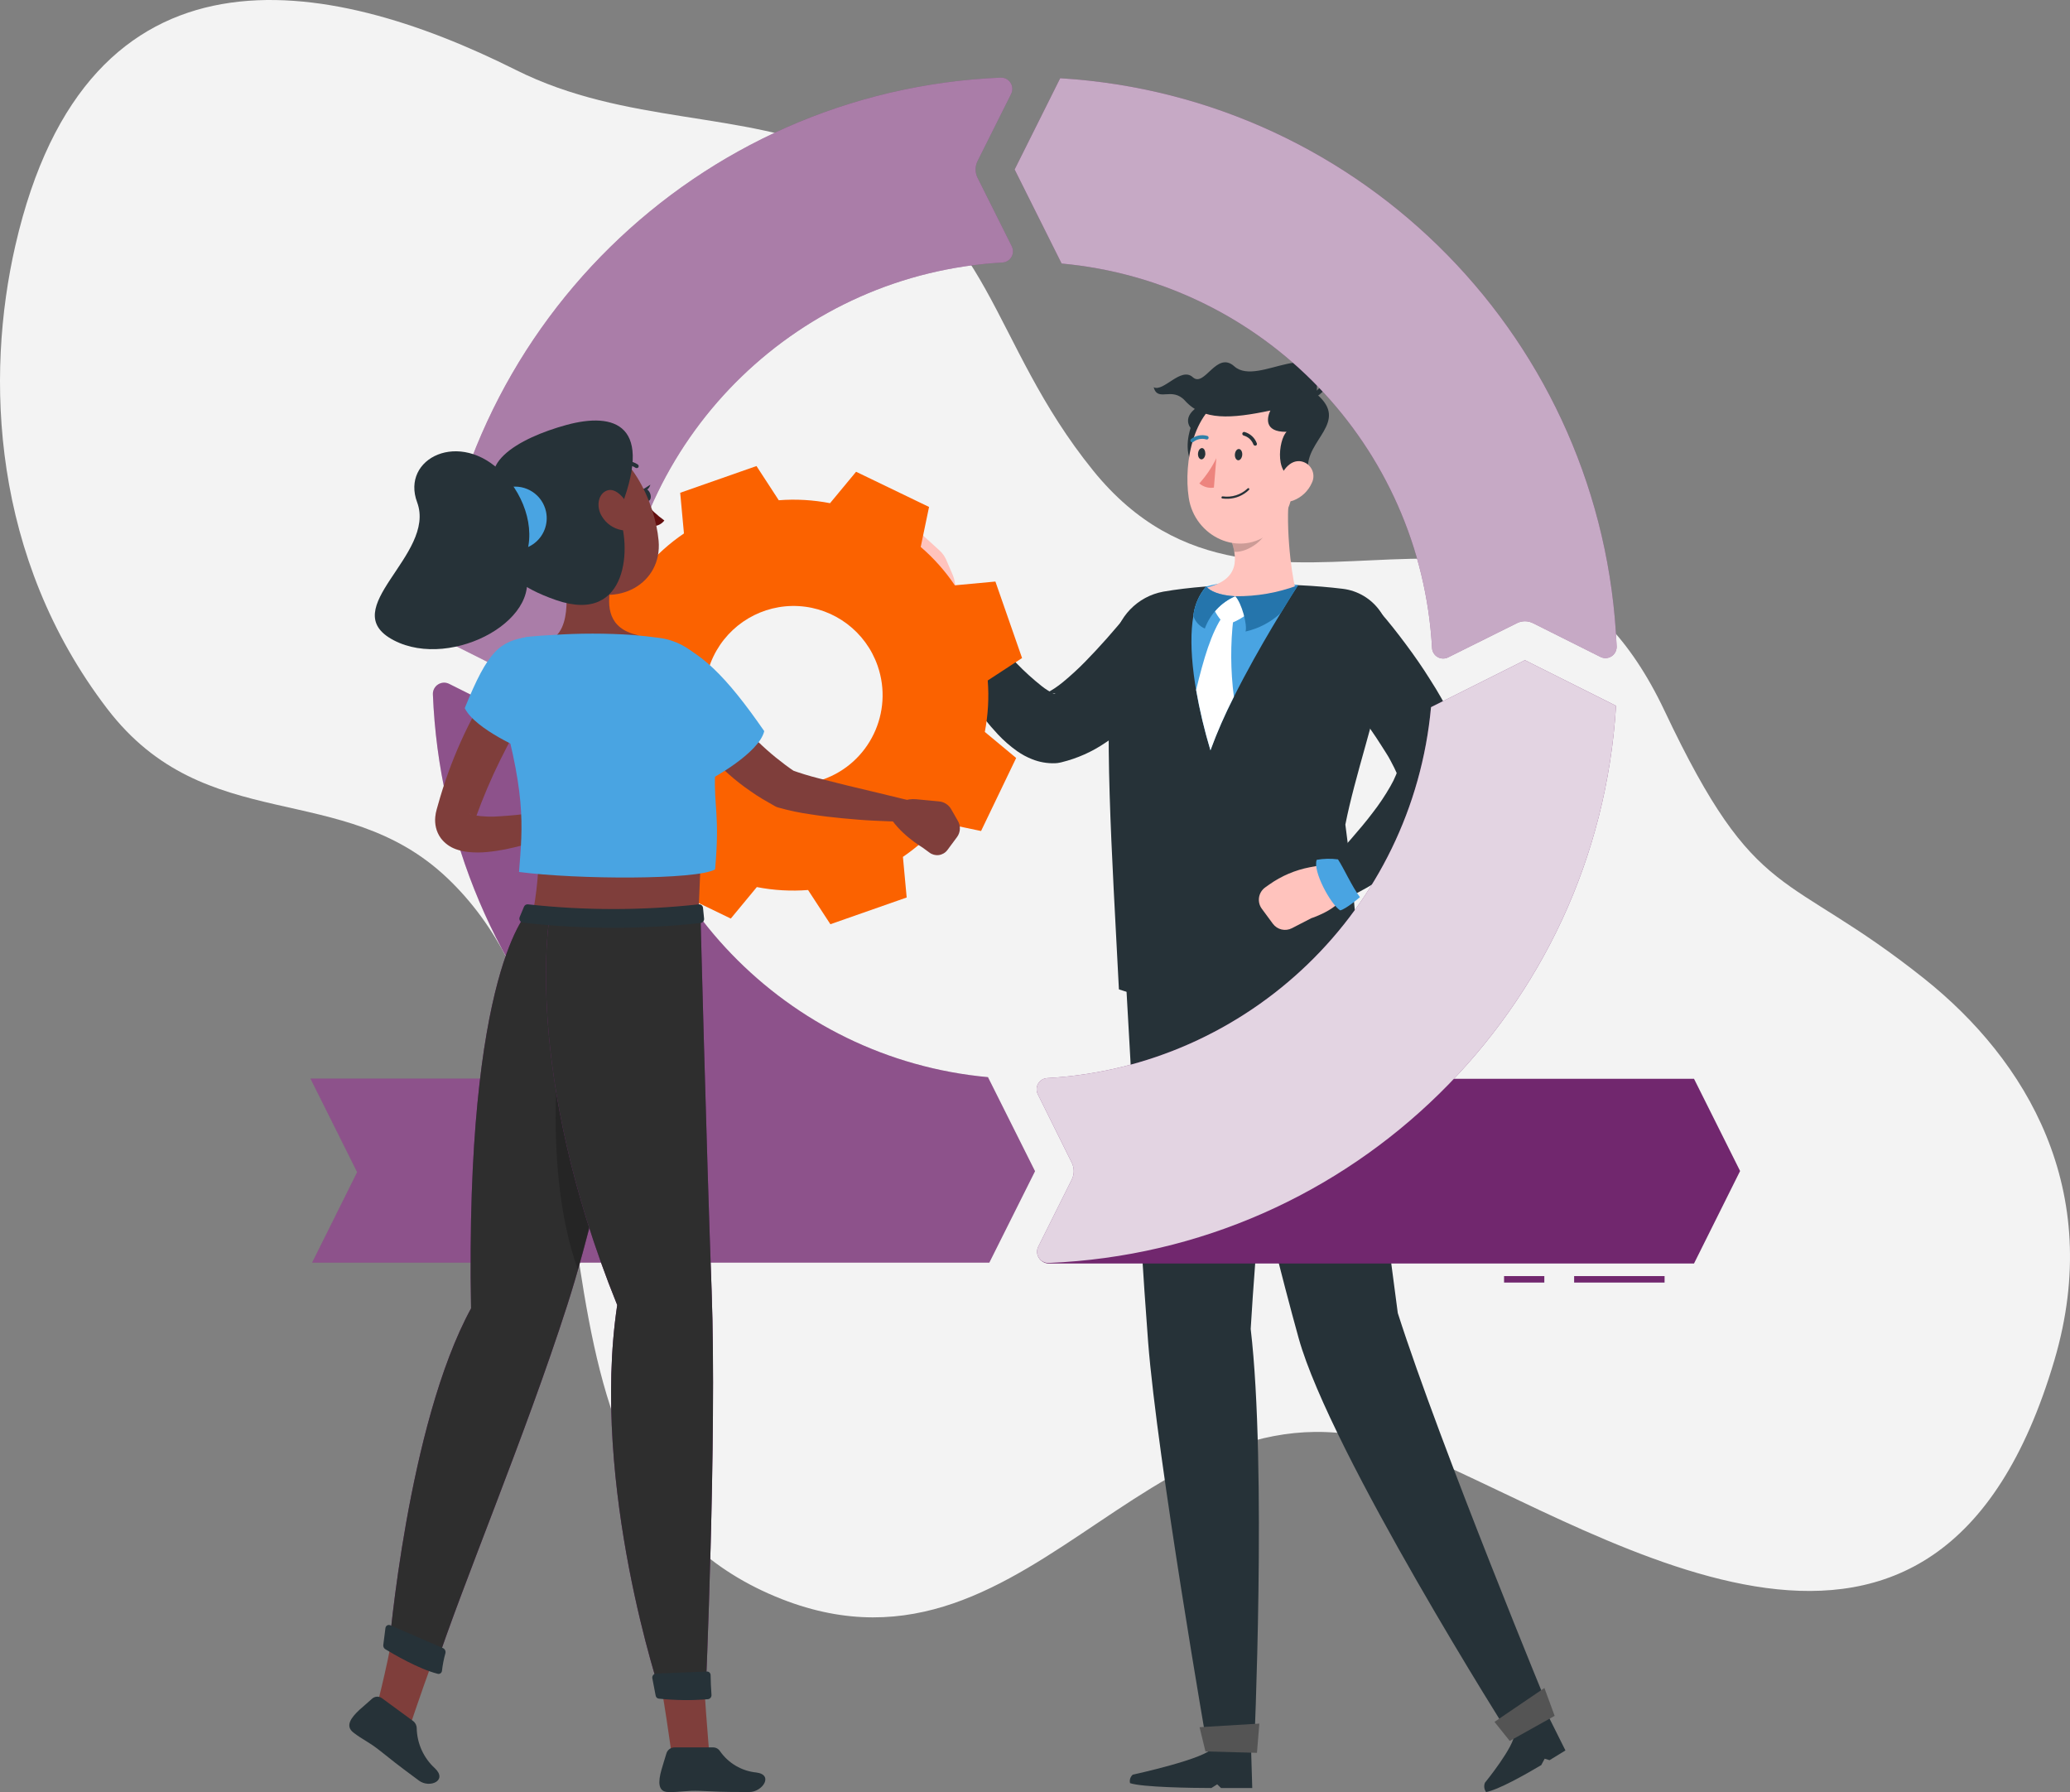 <?xml version="1.0" encoding="UTF-8"?>
<svg width="320px" height="277px" viewBox="0 0 320 277" version="1.1" xmlns="http://www.w3.org/2000/svg" xmlns:xlink="http://www.w3.org/1999/xlink">
    <rect x="0" y="0" width="320" height="277" fill="#808080" stroke="none"/>
    <title>How it Works</title>
    <g id="Page-1" stroke="none" stroke-width="1" fill="none" fill-rule="evenodd">
        <g id="4-AIM-Client-How-it-works-V2" transform="translate(-1021, -92)" fill-rule="nonzero">
            <g id="How-it-Works" transform="translate(1021, 92)">
                <g id="freepik--background-simple--inject-68" fill="#FFFFFF" opacity="0.9">
                    <path d="M257.341,109.908 C235.523,63.78 195.84,105.923 168.993,72.741 C152.765,52.698 153.629,34.279 130.643,24.079 C114.645,17 96.799,19.35 79.725,10.802 C50.533,-3.824 13.525,-10.738 2.373,37.952 C-2.289,58.271 -1.305,86.174 16.587,109.568 C31.85,129.474 52.886,120.302 69.133,135.708 C100.191,165.172 75.477,229.361 120.888,247.191 C160.782,262.8 178.591,207.472 219.212,224.697 C249.655,237.606 299.387,271.954 317.592,210.236 C325.352,183.921 313.215,163.841 297.511,151.308 C275.831,134.037 271.657,140.18 257.341,109.908 Z" id="Path"></path>
                </g>
                <g id="freepik--character-2--inject-68" transform="translate(137, 56)">
                    <path d="M46.774,46.264 L45.85,47.492 C45.55,47.884 45.234,48.245 44.926,48.629 C44.318,49.382 43.664,50.135 43.018,50.828 C41.69,52.285 40.288,53.673 38.819,54.986 C38.068,55.656 37.316,56.311 36.483,56.951 C35.649,57.592 34.8,58.202 33.883,58.804 C31.827,60.205 29.537,61.225 27.123,61.817 L26.86,61.877 C26.613,61.934 26.361,61.967 26.108,61.975 C24.883,62.017 23.662,61.801 22.525,61.342 C21.73,61.026 20.974,60.62 20.272,60.13 C19.185,59.362 18.178,58.486 17.267,57.516 C15.722,55.867 14.325,54.085 13.09,52.192 C11.911,50.384 10.836,48.561 9.875,46.701 C8.894,44.841 8.011,42.93 7.231,40.977 C6.663,39.609 7.172,38.03 8.43,37.254 C9.689,36.478 11.324,36.734 12.286,37.859 L12.354,37.935 L16.223,42.318 C17.522,43.764 18.822,45.187 20.144,46.52 C21.37,47.792 22.68,48.98 24.065,50.075 C24.593,50.496 25.164,50.857 25.77,51.152 C25.895,51.22 26.034,51.256 26.176,51.258 C26.176,51.258 26.003,51.115 25.537,51.115 L24.508,51.28 C25.521,50.765 26.473,50.139 27.348,49.412 C28.529,48.434 29.66,47.396 30.736,46.302 C31.855,45.15 32.989,43.945 34.094,42.694 L35.731,40.804 L37.294,38.959 L37.482,38.74 C39.602,36.317 43.25,35.996 45.759,38.013 C48.268,40.03 48.748,43.67 46.849,46.272 L46.774,46.264 Z" id="Path" fill="#263238"></path>
                    <path d="M8.372,39.094 C5.473,39.546 2.716,34.832 2.716,34.832 L0.545,32.241 C-0.182,31.369 -0.182,30.1 0.545,29.228 L2.415,27.044 C2.826,26.567 3.41,26.275 4.037,26.234 C4.665,26.193 5.282,26.406 5.751,26.826 L8.237,29.085 C8.681,29.485 9.035,29.976 9.274,30.524 L10.243,32.783 C11.07,34.696 10.725,36.915 9.357,38.484 L9.176,38.695 C8.958,38.911 8.676,39.051 8.372,39.094 L8.372,39.094 Z" id="Path" fill="#FFC3BD"></path>
                    <path d="M79.083,146.959 C75.41,119.68 73.96,103.495 71.571,89.931 L48.427,89.585 C48.427,89.585 58.816,133.086 63.759,150.845 C68.702,168.604 96.662,212.708 96.662,212.708 L102.806,209.048 C102.806,209.048 85.694,167.618 79.083,146.959 Z" id="Path" fill="#263238"></path>
                    <path d="M92.553,219.562 C92.553,219.562 97.18,213.89 97.105,211.97 L102.198,208.957 L105,214.568 L102.544,216.074 L101.792,215.841 L101.259,216.835 C98.72,218.341 94.633,220.646 92.733,221 C92.431,220.583 92.363,220.04 92.553,219.562 Z" id="Path" fill="#263238"></path>
                    <path d="M70.565,35.012 C62.384,33.996 50.688,34.086 42.845,35.449 C38.829,36.181 35.729,39.405 35.145,43.455 C33.493,55.325 34.913,76.074 35.972,96.928 C53.873,103.074 72.781,96.845 72.781,96.845 C73.434,92.628 71.969,78.822 70.978,71.457 C72.48,63.843 75.59,55.129 77.664,45.022 C78.166,42.737 77.681,40.345 76.328,38.439 C74.976,36.532 72.882,35.287 70.565,35.012 Z" id="Path" fill="#263238"></path>
                    <path d="M49.471,34.651 C48.365,35.934 47.671,37.522 47.48,39.207 C46.639,44.027 47.593,51.461 50.124,59.979 C52.551,53.118 57.772,44.035 60.987,38.763 C62.489,36.263 63.564,34.613 63.661,34.463 L63.661,34.463 C58.986,33.368 54.115,33.433 49.471,34.651 L49.471,34.651 Z" id="Path" fill="#49A4E2"></path>
                    <path d="M62.467,19.34 L53.152,26.999 C54.354,30.215 54.737,33.559 49.471,34.847 C48.156,36.594 50.478,38.612 52.656,39.501 C56.172,39.064 61.122,37.889 63.263,34.982 C62.587,32.602 61.565,24.092 62.467,19.34 Z" id="Path" fill="#FFC3BD"></path>
                    <path d="M50.432,37.566 C50.82,38.687 51.484,39.692 52.363,40.488 C53.783,40.488 55.864,38.884 55.864,38.884 C55.864,38.884 55.06,36.624 53.933,36.165 C51.048,36.873 50.432,37.566 50.432,37.566 Z" id="Path" fill="#FFFFFF"></path>
                    <path d="M53.678,39.501 C53.23,39.161 52.663,39.017 52.108,39.102 C50.245,41.761 49.058,45.88 47.908,50.64 C48.458,53.795 49.198,56.914 50.124,59.979 C51.164,57.147 52.373,54.38 53.745,51.694 C53.221,47.648 53.198,43.553 53.678,39.501 L53.678,39.501 Z" id="Path" fill="#FFFFFF"></path>
                    <path d="M58.583,22.533 L53.152,26.991 C53.446,27.736 53.665,28.508 53.805,29.296 C55.909,29.447 58.838,27.315 58.974,25.387 C59.019,24.42 58.886,23.452 58.583,22.533 Z" id="Path" fill="#000000" opacity="0.2"></path>
                    <path d="M48.509,6.664 C45.505,8.412 47.06,10.151 47.06,10.151 C47.06,10.151 45.775,13.616 47.48,16.003 C55.473,6.408 48.509,6.664 48.509,6.664 Z" id="Path" fill="#263238"></path>
                    <path d="M63.804,14.113 C62.955,19.972 62.752,23.444 59.537,26.201 C54.684,30.335 47.653,26.954 46.767,20.929 C45.94,15.521 47.465,6.845 53.422,5.03 C56.102,4.225 59.005,4.856 61.113,6.699 C63.22,8.543 64.236,11.342 63.804,14.113 L63.804,14.113 Z" id="Path" fill="#FFC3BD"></path>
                    <path d="M63.669,17.773 C59.913,18.165 60.611,11.966 61.896,10.746 C58.23,10.814 58.936,8.359 59.387,7.455 C53.28,8.743 48.96,9.014 46.203,5.949 C44.16,3.689 41.989,6.22 41.343,3.855 C42.845,4.661 45.557,0.632 47.39,2.304 C49.223,3.976 51.048,-1.869 53.82,0.632 C57.576,3.983 67.432,-5.145 66.531,4.917 C71.677,9.263 64.758,12.012 65.209,16.628 C63.796,18.745 63.669,17.773 63.669,17.773 Z" id="Path" fill="#263238"></path>
                    <path d="M64.555,6.167 C64.368,6.166 64.209,6.029 64.179,5.843 C64.153,5.638 64.297,5.449 64.503,5.422 C65.718,5.099 66.782,4.358 67.507,3.328 C67.947,2.708 68.083,1.921 67.875,1.189 C67.822,0.988 67.939,0.78 68.138,0.722 C68.233,0.694 68.335,0.706 68.421,0.754 C68.507,0.802 68.57,0.883 68.597,0.978 C68.859,1.92 68.691,2.929 68.138,3.735 C67.296,4.956 66.033,5.822 64.593,6.167 L64.555,6.167 Z" id="Path" fill="#263238"></path>
                    <path d="M65.787,18.662 C65.233,19.902 64.212,20.871 62.948,21.358 C61.265,21.991 60.251,20.514 60.581,18.835 C60.882,17.329 62.084,15.19 63.872,15.28 C64.651,15.331 65.353,15.772 65.739,16.453 C66.125,17.134 66.143,17.964 65.787,18.662 Z" id="Path" fill="#FFC3BD"></path>
                    <path d="M55.037,14.324 C54.992,14.806 54.707,15.175 54.399,15.145 C54.091,15.114 53.858,14.7 53.903,14.218 C53.948,13.736 54.226,13.375 54.542,13.405 C54.857,13.435 55.075,13.849 55.037,14.324 Z" id="Path" fill="#263238"></path>
                    <path d="M49.336,14.188 C49.291,14.67 49.005,15.032 48.697,15.002 C48.389,14.971 48.156,14.565 48.201,14.083 C48.246,13.601 48.524,13.239 48.84,13.262 C49.155,13.284 49.336,13.706 49.336,14.188 Z" id="Path" fill="#263238"></path>
                    <path d="M51.033,14.828 C50.344,16.244 49.459,17.554 48.404,18.722 C49.024,19.26 49.848,19.496 50.658,19.37 L51.033,14.828 Z" id="Path" fill="#ED847E"></path>
                    <path d="M56.99,12.885 C57.037,12.897 57.086,12.897 57.133,12.885 C57.277,12.826 57.348,12.662 57.291,12.516 C56.971,11.661 56.262,11.011 55.383,10.769 C55.31,10.753 55.234,10.768 55.172,10.809 C55.11,10.85 55.067,10.914 55.052,10.987 C55.02,11.141 55.117,11.292 55.27,11.326 L55.27,11.326 C55.966,11.524 56.525,12.045 56.773,12.727 C56.815,12.812 56.897,12.871 56.99,12.885 L56.99,12.885 Z" id="Path" fill="#263238"></path>
                    <path d="M47.21,12.358 C47.299,12.387 47.398,12.371 47.473,12.313 C48.033,11.865 48.776,11.719 49.463,11.921 C49.534,11.948 49.612,11.944 49.68,11.911 C49.748,11.879 49.8,11.82 49.824,11.748 C49.875,11.602 49.802,11.443 49.659,11.386 C48.79,11.125 47.849,11.302 47.135,11.861 C47.008,11.955 46.982,12.133 47.075,12.26 C47.111,12.303 47.157,12.337 47.21,12.358 L47.21,12.358 Z" id="Path" fill="#2F81A9"></path>
                    <path d="M63.669,34.455 L63.669,34.455 C63.571,34.606 62.504,36.255 60.994,38.756 C59.461,40.172 57.583,41.159 55.548,41.617 C55.856,40.608 54.955,37.204 53.956,36.157 C57.271,36.201 60.565,35.624 63.669,34.455 L63.669,34.455 Z" id="Path" fill="#2575AC"></path>
                    <path d="M53.933,36.165 C51.757,37.116 50.065,38.921 49.253,41.158 C48.411,40.792 47.766,40.082 47.48,39.207 C47.671,37.522 48.365,35.934 49.471,34.651 C50.012,35.344 51.499,36.029 53.933,36.165 Z" id="Path" fill="#49A4E2"></path>
                    <path d="M53.933,36.165 C51.757,37.116 50.065,38.921 49.253,41.158 C48.411,40.792 47.766,40.082 47.48,39.207 C47.671,37.522 48.365,35.934 49.471,34.651 C50.012,35.344 51.499,36.029 53.933,36.165 Z" id="Path" fill="#2575AC"></path>
                    <path d="M76.266,38.507 C77.769,40.224 79.053,41.874 80.36,43.628 C81.668,45.383 82.9,47.153 84.071,49.028 C85.301,50.932 86.42,52.906 87.422,54.94 C87.967,56.034 88.456,57.155 88.887,58.299 C89.402,59.645 89.777,61.041 90.006,62.464 L90.066,62.833 C90.186,63.593 90.111,64.37 89.848,65.093 C88.99,67.368 87.761,69.486 86.212,71.359 C85.536,72.208 84.811,73.018 84.041,73.784 C83.29,74.537 82.539,75.29 81.788,75.93 C80.246,77.249 78.623,78.469 76.927,79.583 C75.247,80.709 73.49,81.716 71.669,82.596 C70.348,83.35 68.674,82.996 67.768,81.772 C66.863,80.548 67.012,78.839 68.116,77.791 L68.251,77.648 C69.415,76.382 70.7,75.019 71.857,73.686 C73.014,72.353 74.171,70.997 75.2,69.627 C76.207,68.333 77.12,66.969 77.934,65.545 C78.614,64.388 79.12,63.137 79.436,61.832 L79.279,64.43 C79.069,63.824 78.818,63.232 78.528,62.66 C78.159,61.952 77.776,61.154 77.281,60.401 C76.785,59.648 76.311,58.842 75.778,58.058 C75.245,57.275 74.711,56.477 74.148,55.686 C73.014,54.112 71.842,52.515 70.632,50.941 L67.027,46.279 L66.951,46.181 C64.916,43.61 65.309,39.878 67.835,37.788 C70.361,35.699 74.09,36.022 76.221,38.515 L76.266,38.507 Z" id="Path" fill="#263238"></path>
                    <path d="M71.121,81.338 C71.138,81.013 71.039,80.693 70.843,80.434 L69.205,78.175 C68.887,77.732 68.342,77.515 67.808,77.617 L65.479,78.054 C63.221,78.485 61.082,79.396 59.207,80.728 L58.591,81.165 C58.078,81.529 57.733,82.085 57.634,82.707 C57.535,83.329 57.69,83.965 58.065,84.471 L59.77,86.783 C60.45,87.706 61.696,87.999 62.715,87.476 L65.719,85.925 C65.719,85.925 70.948,84.275 71.121,81.338 Z" id="Path" fill="#FFC3BD"></path>
                    <path d="M69.836,76.834 C68.745,76.691 67.638,76.713 66.553,76.902 C65.885,78.627 68.724,83.816 70.182,84.72 C71.113,84.501 73.232,82.679 73.232,82.679 C71.985,81.014 70.692,78.107 69.836,76.834 Z" id="Path" fill="#49A4E2"></path>
                    <path d="M12.361,37.874 C12.385,36.772 12.241,35.672 11.933,34.613 C10.153,34.139 5.323,37.535 4.586,39.087 C4.902,39.991 6.945,41.904 6.945,41.904 C8.463,40.473 11.197,38.861 12.361,37.874 Z" id="Path" fill="#49A4E2"></path>
                    <polygon id="Path" fill="#545454" points="96.391 213.1 103.332 209.221 101.747 204.913 94.032 210.155"></polygon>
                    <path d="M56.344,149.414 C57.997,121.894 61.167,103.473 59.845,89.916 L36.73,89.57 C36.73,89.57 39.074,133.252 40.486,151.418 C41.899,169.583 49.711,214.5 49.711,214.5 L56.863,214.5 C56.863,214.5 58.853,170.713 56.344,149.414 Z" id="Path" fill="#263238"></path>
                    <path d="M38.113,218.311 C38.113,218.311 49.734,215.796 50.47,214.109 L56.397,214.109 L56.585,220.375 L51.755,220.375 L51.169,219.803 L50.267,220.375 C47.315,220.375 39.57,220.262 37.692,219.622 C37.577,219.14 37.739,218.635 38.113,218.311 L38.113,218.311 Z" id="Path" fill="#263238"></path>
                    <polygon id="Path" fill="#545454" points="49.351 214.719 57.313 214.937 57.682 210.418 48.442 210.976"></polygon>
                    <path d="M52.866,21.094 C52.56,21.105 52.254,21.09 51.95,21.049 C51.908,21.042 51.871,21.018 51.848,20.982 C51.825,20.946 51.818,20.902 51.83,20.861 C51.845,20.772 51.929,20.712 52.017,20.725 C53.407,20.925 54.812,20.485 55.841,19.528 C55.874,19.472 55.937,19.442 56.001,19.452 C56.065,19.462 56.116,19.51 56.131,19.573 C56.145,19.636 56.12,19.702 56.066,19.739 C55.203,20.571 54.063,21.054 52.866,21.094 L52.866,21.094 Z" id="Path" fill="#263238"></path>
                </g>
                <g id="freepik--Graphic--inject-68" transform="translate(48, 12)">
                    <rect id="Rectangle" fill="#71276E" x="184.512" y="185.247" width="6.224" height="1"></rect>
                    <rect id="Rectangle" fill="#71276E" x="195.344" y="185.247" width="13.982" height="1"></rect>
                    <path d="M213.874,154.747 L126.677,154.747 L112.62,180.754 C112.333,181.287 112.346,181.932 112.653,182.454 C112.961,182.976 113.518,183.299 114.123,183.305 L213.874,183.305 L221,169.003 L213.874,154.747 Z" id="Path" fill="#71276E"></path>
                    <path d="M116.115,28.733 C147.265,31.6 171.623,56.872 173.38,88.146 C173.406,88.73 173.727,89.261 174.231,89.556 C174.735,89.851 175.354,89.87 175.875,89.606 L186.467,84.337 C187.266,83.923 188.216,83.923 189.015,84.337 L199.411,89.538 C199.96,89.814 200.613,89.778 201.128,89.444 C201.643,89.109 201.942,88.526 201.914,87.912 C199.973,40.883 162.817,2.947 115.897,0.092 L108.854,14.198 L116.115,28.733 Z" id="Path" fill="#71276E"></path>
                    <path d="M116.115,28.733 C147.265,31.6 171.623,56.872 173.38,88.146 C173.406,88.73 173.727,89.261 174.231,89.556 C174.735,89.851 175.354,89.87 175.875,89.606 L186.467,84.337 C187.266,83.923 188.216,83.923 189.015,84.337 L199.411,89.538 C199.96,89.814 200.613,89.778 201.128,89.444 C201.643,89.109 201.942,88.526 201.914,87.912 C199.973,40.883 162.817,2.947 115.897,0.092 L108.854,14.198 L116.115,28.733 Z" id="Path" fill="#FFFFFF" opacity="0.6"></path>
                    <path d="M47.62,85.918 C50.483,54.723 75.725,30.331 106.959,28.575 C107.54,28.542 108.065,28.22 108.357,27.717 C108.649,27.214 108.669,26.597 108.41,26.076 L103.111,15.47 C102.712,14.664 102.712,13.717 103.111,12.911 L108.313,2.508 C108.584,1.957 108.545,1.304 108.21,0.789 C107.875,0.275 107.294,-0.025 106.681,0.002 C59.743,1.984 21.892,39.165 19.011,86.121 L33.075,93.174 L47.62,85.918 Z" id="Path" fill="#71276E"></path>
                    <path d="M47.62,85.918 C50.483,54.723 75.725,30.331 106.959,28.575 C107.54,28.542 108.065,28.22 108.357,27.717 C108.649,27.214 108.669,26.597 108.41,26.076 L103.111,15.47 C102.712,14.664 102.712,13.717 103.111,12.911 L108.313,2.508 C108.584,1.957 108.545,1.304 108.21,0.789 C107.875,0.275 107.294,-0.025 106.681,0.002 C59.743,1.984 21.892,39.165 19.011,86.121 L33.075,93.174 L47.62,85.918 Z" id="Path" fill="#FFFFFF" opacity="0.4"></path>
                    <path d="M104.727,154.498 L104.727,154.498 C73.577,151.636 49.216,126.367 47.455,95.093 C47.427,94.511 47.108,93.983 46.606,93.688 C46.104,93.394 45.487,93.373 44.967,93.633 L34.383,98.902 C33.984,99.104 33.544,99.21 33.097,99.211 C32.656,99.209 32.221,99.103 31.827,98.902 L21.423,93.701 C20.875,93.43 20.224,93.468 19.711,93.802 C19.197,94.135 18.897,94.714 18.92,95.327 C19.811,117.529 28.75,138.645 44.065,154.724 L0,154.724 L7.216,169.184 L0.256,183.162 L104.937,183.162 L112.003,169.034 L104.727,154.498 Z" id="Path" fill="#71276E"></path>
                    <path d="M104.727,154.498 L104.727,154.498 C73.577,151.636 49.216,126.367 47.455,95.093 C47.427,94.511 47.108,93.983 46.606,93.688 C46.104,93.394 45.487,93.373 44.967,93.633 L34.383,98.902 C33.984,99.104 33.544,99.21 33.097,99.211 C32.656,99.209 32.221,99.103 31.827,98.902 L21.423,93.701 C20.875,93.43 20.224,93.468 19.711,93.802 C19.197,94.135 18.897,94.714 18.92,95.327 C19.811,117.529 28.75,138.645 44.065,154.724 L0,154.724 L7.216,169.184 L0.256,183.162 L104.937,183.162 L112.003,169.034 L104.727,154.498 Z" id="Path" fill="#FFFFFF" opacity="0.2"></path>
                    <path d="M173.222,97.306 L173.222,97.306 C170.356,128.495 145.119,152.883 113.89,154.641 C113.309,154.672 112.781,154.993 112.488,155.497 C112.194,156 112.173,156.618 112.432,157.141 L117.694,167.746 C118.092,168.55 118.092,169.494 117.694,170.298 L112.5,180.708 C112.224,181.258 112.26,181.912 112.594,182.428 C112.928,182.943 113.51,183.243 114.123,183.215 C161.084,181.272 198.965,144.073 201.824,97.096 L187.737,90.043 L173.222,97.306 Z" id="Path" fill="#71276E"></path>
                    <path d="M173.222,97.306 L173.222,97.306 C170.356,128.495 145.119,152.883 113.89,154.641 C113.309,154.672 112.781,154.993 112.488,155.497 C112.194,156 112.173,156.618 112.432,157.141 L117.694,167.746 C118.092,168.55 118.092,169.494 117.694,170.298 L112.5,180.708 C112.224,181.258 112.26,181.912 112.594,182.428 C112.928,182.943 113.51,183.243 114.123,183.215 C161.084,181.272 198.965,144.073 201.824,97.096 L187.737,90.043 L173.222,97.306 Z" id="Path" fill="#FFFFFF" opacity="0.8"></path>
                </g>
                <g id="freepik--character-1--inject-68" transform="translate(54, 65)">
                    <path d="M104,36.716 L99.878,24.891 L93.608,25.473 C92.121,23.269 90.347,21.274 88.333,19.541 L89.622,13.36 L78.341,7.92 L74.316,12.778 C71.706,12.271 69.04,12.118 66.389,12.325 L62.945,7.036 L51.151,11.169 L51.732,17.456 C49.534,18.947 47.544,20.726 45.816,22.745 L39.644,21.453 L34.218,32.742 L39.071,36.777 C38.565,39.394 38.413,42.068 38.619,44.726 L33.344,48.179 L37.466,60.004 L43.728,59.422 C45.216,61.628 46.99,63.625 49.004,65.361 L47.715,71.542 L58.973,76.983 L62.998,72.116 C65.605,72.624 68.269,72.776 70.918,72.57 L74.369,77.859 L86.163,73.726 L85.582,67.447 C87.778,65.952 89.767,64.174 91.498,62.158 L97.662,63.45 L103.088,52.161 L98.243,48.133 C98.749,45.516 98.901,42.842 98.695,40.184 L104,36.716 Z M73.224,55.485 C67.97,57.328 62.126,55.815 58.419,51.653 C54.711,47.491 53.869,41.499 56.285,36.471 C58.702,31.444 63.901,28.371 69.458,28.686 C75.015,29.001 79.835,32.641 81.671,37.91 C84.173,45.102 80.393,52.967 73.224,55.485 Z" id="Shape" fill="#FB6200"></path>
                    <path d="M27.926,44.189 C27.572,44.748 27.172,45.481 26.728,46.139 C26.283,46.796 25.929,47.514 25.545,48.216 C24.791,49.614 24.037,51.035 23.329,52.478 C21.909,55.357 20.651,58.314 19.561,61.334 C19.086,62.528 19.561,61.817 19.011,61.069 C18.755,60.76 18.589,60.767 18.679,60.82 C18.848,60.915 19.031,60.979 19.222,61.009 C20.624,61.241 22.05,61.292 23.465,61.16 C26.592,60.971 29.9,60.495 33.11,59.974 L33.126,59.974 C33.977,59.831 34.798,60.354 35.031,61.187 C35.263,62.02 34.831,62.895 34.03,63.215 C30.82,64.558 27.489,65.588 24.083,66.291 C23.208,66.457 22.312,66.601 21.37,66.691 C20.368,66.795 19.357,66.795 18.355,66.691 C17.713,66.623 17.08,66.478 16.471,66.26 C15.546,65.931 14.736,65.338 14.143,64.553 C13.782,64.056 13.525,63.49 13.389,62.89 C13.271,62.368 13.236,61.83 13.284,61.296 C13.321,60.892 13.396,60.492 13.51,60.102 L13.691,59.468 C14.625,56.095 15.814,52.798 17.248,49.607 C17.956,48.012 18.755,46.441 19.576,44.907 C19.998,44.136 20.435,43.381 20.887,42.64 C21.355,41.884 21.792,41.167 22.395,40.373 C23.473,38.919 25.5,38.569 27.002,39.577 C28.504,40.585 28.954,42.597 28.024,44.151 L27.926,44.189 Z" id="Path" fill="#7F3E3B"></path>
                    <path d="M40.729,63.389 L39.154,64.696 C38.566,65.193 37.773,65.371 37.029,65.172 L33.555,64.258 C32.168,63.888 31.046,62.869 30.541,61.523 L30.232,60.692 C32.688,58.342 37.067,57.609 37.067,57.609 L38.295,57.269 C38.8,57.109 39.347,57.159 39.815,57.407 C40.282,57.656 40.631,58.082 40.782,58.591 L41.536,61.017 C41.767,61.898 41.449,62.833 40.729,63.389 Z" id="Path" fill="#7F3E3B"></path>
                    <path d="M32.274,19.125 C33.359,23.138 34.685,30.46 32.086,33.165 C32.086,33.165 30.089,36.943 41.882,36.316 C50.172,35.892 44.512,33.165 44.512,33.165 C39.991,32.092 39.84,28.775 40.39,25.661 L32.274,19.125 Z" id="Path" fill="#7F3E3B"></path>
                    <path d="M14.881,186.932 L7.232,184.106 C6.562,190.03 4.165,199.074 4.165,199.074 L9.531,201.341 C9.531,201.341 13.103,190.536 14.881,186.932 Z" id="Path" fill="#7F3E3B"></path>
                    <path d="M10.782,210.242 C6.69,207.22 7.014,207.386 4.753,205.618 C2.832,204.107 2.199,204.009 0.639,202.807 C-0.665,201.81 0.217,200.54 1.588,199.271 C2.108,198.795 2.764,198.266 3.51,197.578 C3.942,197.183 4.593,197.152 5.062,197.503 L9.855,201.016 C10.21,201.281 10.42,201.698 10.42,202.142 C10.471,204.498 11.484,206.73 13.223,208.316 C15.258,210.242 12.417,211.444 10.782,210.242 Z" id="Path" fill="#263238"></path>
                    <path d="M48.016,75.743 C48.016,75.743 39.961,117.34 33.698,136.721 C27.142,157.123 17.557,179.738 13.208,192.999 C11.859,193.173 8.009,191.564 6.125,189.977 C6.125,189.977 8.996,155.219 18.823,137.235 C17.843,84.765 27.79,75.743 27.79,75.743 L48.016,75.743 Z" id="Path" fill="#71276E"></path>
                    <path d="M48.016,75.743 C48.016,75.743 39.961,117.34 33.698,136.721 C27.142,157.123 17.557,179.738 13.208,192.999 C11.859,193.173 8.009,191.564 6.125,189.977 C6.125,189.977 8.996,155.219 18.823,137.235 C17.843,84.765 27.79,75.743 27.79,75.743 L48.016,75.743 Z" id="Path" fill="#2E2E2E"></path>
                    <path d="M33.05,91.309 L41.34,107.177 C39.441,115.489 37.331,124.155 35.311,131.198 C29.305,114.28 33.05,91.309 33.05,91.309 Z" id="Path" fill="#000000" opacity="0.2"></path>
                    <path d="M14.866,190.498 C14.611,191.404 14.43,192.329 14.324,193.264 C14.307,193.425 14.218,193.571 14.081,193.658 C13.945,193.745 13.776,193.764 13.623,193.71 C10.684,192.954 6.841,190.687 5.582,189.931 C5.353,189.797 5.223,189.539 5.251,189.274 L5.59,186.614 C5.619,186.45 5.722,186.308 5.87,186.231 C6.017,186.154 6.192,186.151 6.343,186.221 L14.422,189.727 C14.738,189.84 14.926,190.167 14.866,190.498 L14.866,190.498 Z" id="Path" fill="#263238"></path>
                    <path d="M54.716,190.491 L47.368,191.035 C48.574,196.913 49.832,206.192 49.832,206.192 L55.665,206.192 C55.665,206.192 54.625,194.518 54.716,190.491 Z" id="Path" fill="#7F3E3B"></path>
                    <path d="M61.837,211.995 C56.765,211.995 57.127,211.92 54.301,211.822 C51.86,211.738 51.287,212.041 49.313,211.995 C47.677,211.995 47.738,210.393 48.25,208.58 C48.438,207.885 48.717,207.069 49.004,206.079 C49.157,205.5 49.68,205.097 50.277,205.097 L56.215,205.097 C56.647,205.09 57.053,205.303 57.293,205.663 C58.6,207.548 60.666,208.761 62.945,208.98 C65.643,209.351 63.864,211.995 61.837,211.995 Z" id="Path" fill="#263238"></path>
                    <path d="M54.271,75.743 C54.271,75.743 55.19,112.013 56.012,134.568 C56.833,157.123 55.07,197.042 55.07,197.042 C54.904,198.137 49.169,197.699 48.197,197.042 C48.197,197.042 37.233,164.702 41.415,136.721 C26.735,100.452 30.97,76.635 30.97,76.635 L54.271,75.743 Z" id="Path" fill="#71276E"></path>
                    <path d="M54.271,75.743 C54.271,75.743 55.19,112.013 56.012,134.568 C56.833,157.123 55.07,197.042 55.07,197.042 C54.904,198.137 49.169,197.699 48.197,197.042 C48.197,197.042 37.233,164.702 41.415,136.721 C26.735,100.452 30.97,76.635 30.97,76.635 L54.271,75.743 Z" id="Path" fill="#2E2E2E"></path>
                    <path d="M55.854,193.974 C55.854,194.73 55.921,196.052 55.989,196.996 C56.008,197.323 55.77,197.607 55.447,197.646 C52.92,197.855 50.38,197.827 47.858,197.563 C47.609,197.543 47.404,197.357 47.361,197.11 L46.848,194.442 C46.808,194.261 46.85,194.072 46.964,193.925 C47.078,193.779 47.251,193.691 47.436,193.687 L55.266,193.37 C55.427,193.36 55.584,193.421 55.697,193.537 C55.81,193.653 55.867,193.813 55.854,193.974 Z" id="Path" fill="#263238"></path>
                    <path d="M29.207,69.381 C29.082,71.503 28.831,73.615 28.453,75.706 L54,75.706 L54.271,69.185 C54.271,69.185 34.557,68.066 29.207,69.381 Z" id="Path" fill="#7F3E3B"></path>
                    <path d="M56.728,42.753 C56.881,46.693 56.821,50.638 56.547,54.571 C56.336,59.709 57.3,60.964 56.547,69.381 C53.744,71.021 35.303,70.96 26.238,69.782 C26.788,62.505 27.459,57.601 22.545,41.227 C21.407,37.449 23.947,33.784 28.009,33.391 C29.094,33.293 30.269,33.202 31.422,33.15 C35.565,32.87 39.722,32.87 43.864,33.15 C45.213,33.263 46.615,33.429 47.956,33.603 C52.764,34.238 56.577,38.205 56.728,42.753 Z" id="Path" fill="#49A4E2"></path>
                    <path d="M94.045,61.833 L93.028,60.057 C92.638,59.392 91.955,58.953 91.189,58.878 L87.617,58.538 C86.192,58.403 84.789,58.966 83.849,60.049 L83.269,60.729 C84.776,63.752 88.634,66.019 88.634,66.019 L89.667,66.774 C90.086,67.097 90.616,67.239 91.139,67.168 C91.663,67.097 92.137,66.819 92.455,66.396 L93.962,64.364 C94.501,63.616 94.534,62.615 94.045,61.833 L94.045,61.833 Z" id="Path" fill="#7F3E3B"></path>
                    <path d="M59.056,44.59 L59.388,45.103 C59.531,45.322 59.667,45.549 59.833,45.776 C60.149,46.229 60.503,46.675 60.865,47.121 C61.615,48.022 62.409,48.885 63.246,49.705 C64.098,50.529 64.995,51.33 65.937,52.093 C66.879,52.856 67.866,53.604 68.868,54.269 L68.28,53.997 C69.669,54.502 71.083,54.936 72.515,55.297 C74.022,55.682 75.53,56.052 77.037,56.43 L81.656,57.533 C83.201,57.911 84.753,58.289 86.291,58.659 L86.291,58.659 C87.13,58.857 87.685,59.658 87.579,60.515 C87.472,61.373 86.738,62.013 85.876,61.999 C84.241,61.999 82.636,61.923 81.023,61.848 C79.411,61.772 77.798,61.629 76.178,61.477 C74.558,61.326 72.945,61.13 71.317,60.873 C69.612,60.634 67.925,60.278 66.268,59.808 C66.116,59.764 65.969,59.703 65.831,59.626 L65.673,59.536 C65.062,59.18 64.444,58.84 63.834,58.478 C63.224,58.115 62.621,57.722 62.041,57.306 C60.848,56.496 59.71,55.608 58.634,54.647 C57.533,53.674 56.505,52.621 55.56,51.496 C55.085,50.922 54.625,50.332 54.188,49.697 C53.97,49.388 53.751,49.055 53.548,48.715 C53.442,48.541 53.344,48.375 53.239,48.179 C53.133,47.982 53.05,47.846 52.892,47.514 C52.099,45.896 52.709,43.939 54.281,43.062 C55.852,42.186 57.832,42.698 58.785,44.227 L59.056,44.59 Z" id="Path" fill="#7F3E3B"></path>
                    <path d="M49.071,33.973 C54.045,35.296 58.31,39.572 64.143,48.012 C63.329,51.458 55.854,55.44 55.854,55.44 C55.854,55.44 40.285,39.89 49.071,33.973 Z" id="Path" fill="#49A4E2"></path>
                    <path d="M45.296,11.675 C45.477,12.196 45.906,12.536 46.245,12.431 C46.585,12.325 46.705,11.834 46.517,11.312 C46.328,10.791 45.906,10.443 45.567,10.557 C45.228,10.67 45.108,11.154 45.296,11.675 Z" id="Path" fill="#263238"></path>
                    <path d="M45.432,10.625 L46.539,9.915 C46.539,9.915 46.253,11.071 45.432,10.625 Z" id="Path" fill="#263238"></path>
                    <path d="M45.688,12.65 C46.57,13.708 47.583,14.65 48.702,15.453 C48.294,15.994 47.66,16.314 46.984,16.322 L45.688,12.65 Z" id="Path" fill="#630F0F"></path>
                    <path d="M44.505,7.345 C44.583,7.331 44.651,7.285 44.693,7.217 C44.778,7.062 44.725,6.868 44.572,6.779 C43.686,6.212 42.587,6.086 41.596,6.439 C41.52,6.473 41.462,6.537 41.436,6.616 C41.41,6.695 41.419,6.782 41.46,6.854 C41.544,7.012 41.733,7.08 41.897,7.013 C42.684,6.744 43.552,6.852 44.248,7.308 C44.326,7.353 44.418,7.367 44.505,7.345 Z" id="Path" fill="#263238"></path>
                    <path d="M27.444,14.63 C29.93,20.735 30.85,23.364 35.085,25.669 C41.453,29.13 48.423,25.178 47.813,18.559 C47.27,12.604 43.291,3.628 36.343,2.865 C33.315,2.432 30.291,3.679 28.443,6.123 C26.594,8.566 26.212,11.822 27.444,14.63 L27.444,14.63 Z" id="Path" fill="#7F3E3B"></path>
                    <path d="M41.581,14.486 C43.623,18.974 43.359,31.699 31.958,27.755 C20.556,23.81 21.355,17.607 24.422,12.642 C18.235,7.089 26.23,2.683 33.578,0.681 C40.925,-1.321 47.376,0.477 41.581,14.486 Z" id="Path" fill="#263238"></path>
                    <path d="M30.413,14.093 C30.818,16.027 30.02,18.016 28.392,19.129 C26.763,20.243 24.626,20.262 22.978,19.178 C21.33,18.094 20.497,16.12 20.867,14.179 C21.238,12.238 22.739,10.712 24.67,10.315 C27.294,9.784 29.854,11.469 30.413,14.093 Z" id="Path" fill="#49A4E2"></path>
                    <path d="M26.833,22.004 C29.094,17.471 27.255,11.834 23.751,8.192 C17.119,1.293 7.926,5.827 10.488,12.65 C13.502,20.788 -2.383,29.152 6.878,33.973 C15.921,38.696 30.993,30.369 26.758,22.171 C26.78,22.095 26.811,22.095 26.833,22.004 Z" id="Path" fill="#263238"></path>
                    <path d="M39.049,14.818 C39.709,15.92 40.805,16.689 42.063,16.934 C43.57,17.176 44.068,15.423 43.397,13.73 C42.786,12.219 41.257,10.292 39.832,10.821 C38.408,11.35 38.144,13.383 39.049,14.818 Z" id="Path" fill="#7F3E3B"></path>
                    <path d="M27.73,33.429 C23.269,34.117 21.483,35.477 17.843,44.461 C19.493,47.808 27.233,51.02 27.233,51.02 C27.233,51.02 32.372,39.414 27.73,33.429 Z" id="Path" fill="#49A4E2"></path>
                    <path d="M54.316,77.67 C45.177,78.682 35.953,78.661 26.818,77.61 C26.625,77.58 26.457,77.461 26.364,77.289 C26.271,77.117 26.263,76.912 26.343,76.733 C26.569,76.204 26.788,75.675 27.006,75.146 C27.104,74.908 27.346,74.761 27.602,74.784 C36.387,75.755 45.252,75.755 54.037,74.784 C54.195,74.771 54.352,74.822 54.472,74.926 C54.592,75.03 54.666,75.177 54.678,75.335 C54.731,75.887 54.791,76.431 54.844,76.983 C54.884,77.318 54.65,77.623 54.316,77.67 L54.316,77.67 Z" id="Path" fill="#263238"></path>
                </g>
            </g>
        </g>
    </g>
</svg>